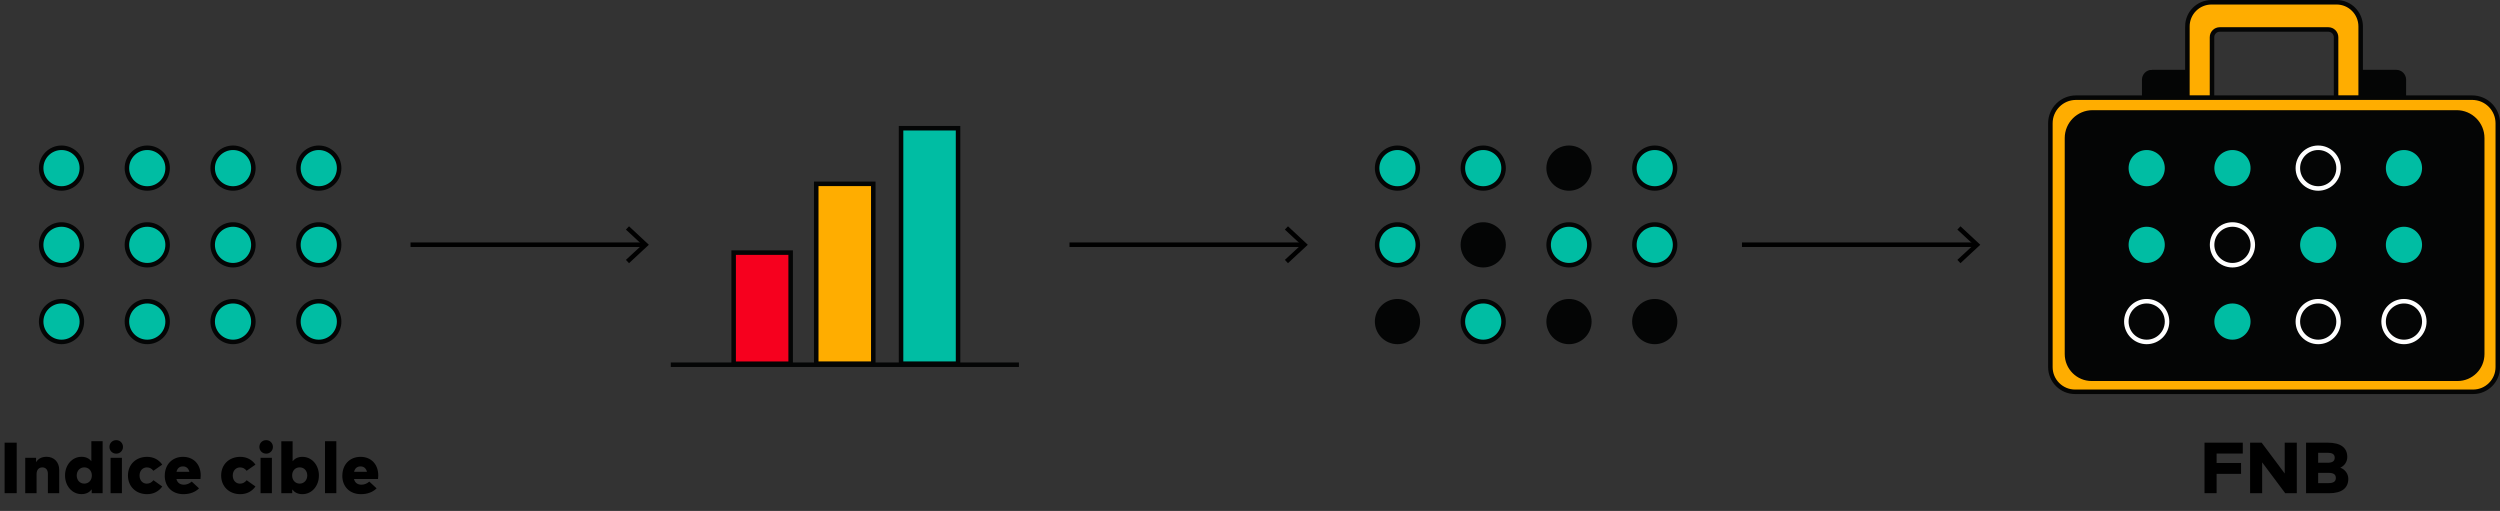<?xml version="1.0" encoding="UTF-8"?>
<svg id="b" data-name="Layer 2" xmlns="http://www.w3.org/2000/svg" viewBox="0 0 553.91 113.21">
  <rect x="0" y="0" width="553.91" height="113.21" fill="#333333" stroke="none"/>
  <defs>
    <style>
      .d {
        stroke: #fff;
      }

      .d, .e, .f, .g, .h, .i, .j {
        stroke-miterlimit: 10;
      }

      .d, .j {
        fill: #040505;
      }

      .e {
        stroke-dasharray: 0 5;
      }

      .e, .f, .h, .i, .j {
        stroke: #040505;
      }

      .e, .g {
        fill: none;
      }

      .f {
        fill: #ffad00;
      }

      .k {
        fill: #000;
        stroke-width: 0px;
      }

      .g {
        stroke: #000;
      }

      .h {
        fill: #00bda3;
      }

      .i {
        fill: #f6001e;
      }
    </style>
  </defs>
  <g id="c" data-name="Mark-ups">
    <g>
      <g>
        <circle class="h" cx="309.63" cy="37.25" r="4.51"/>
        <circle class="h" cx="328.63" cy="37.25" r="4.51"/>
        <circle class="j" cx="347.63" cy="37.25" r="4.51"/>
        <circle class="h" cx="366.63" cy="37.25" r="4.51"/>
        <circle class="h" cx="309.63" cy="54.25" r="4.51"/>
        <circle class="j" cx="328.63" cy="54.25" r="4.51"/>
        <circle class="h" cx="347.63" cy="54.25" r="4.51"/>
        <circle class="h" cx="366.63" cy="54.25" r="4.51"/>
        <circle class="j" cx="309.63" cy="71.25" r="4.51"/>
        <circle class="h" cx="328.63" cy="71.25" r="4.51"/>
        <circle class="j" cx="347.63" cy="71.25" r="4.51"/>
        <circle class="j" cx="366.63" cy="71.25" r="4.51"/>
      </g>
      <g>
        <line class="g" x1="236.96" y1="54.22" x2="288.68" y2="54.22"/>
        <polygon class="k" points="285.37 58.31 284.68 57.58 288.3 54.23 284.68 50.87 285.37 50.14 289.76 54.23 285.37 58.31"/>
      </g>
      <g>
        <path class="k" d="M1.02,109.27v-11.19h2.68v11.19H1.02Z"/>
        <path class="k" d="M5.59,109.27v-7.84h2.4v.98c.5-.82,1.29-1.2,2.34-1.2,1.57,0,2.79,1.1,2.79,2.91v5.15h-2.51v-4.26c0-.93-.46-1.45-1.24-1.45-.7,0-1.27.47-1.27,1.49v4.22h-2.51Z"/>
        <path class="k" d="M14.41,105.34c0-2.3,1.55-4.13,3.66-4.13,1,0,1.7.4,2.17.97v-4.42h2.5v11.51h-2.42v-.85c-.47.62-1.19,1.06-2.26,1.06-2.1,0-3.65-1.82-3.65-4.14ZM20.35,105.35c0-1.04-.7-1.8-1.68-1.8s-1.67.78-1.67,1.8.67,1.8,1.67,1.8,1.68-.76,1.68-1.8Z"/>
        <path class="k" d="M24.25,99.02c0-.85.65-1.5,1.5-1.5s1.5.66,1.5,1.5-.66,1.49-1.5,1.49-1.5-.65-1.5-1.49ZM24.5,109.27v-7.84h2.51v7.84h-2.51Z"/>
        <path class="k" d="M28.35,105.35c0-2.4,1.73-4.13,4.24-4.13,1.46,0,2.6.65,3.36,1.72l-1.96,1.37c-.39-.5-.84-.75-1.45-.75-.87,0-1.62.67-1.62,1.8s.73,1.8,1.6,1.8c.59,0,1.09-.26,1.48-.76l1.95,1.39c-.75,1.06-1.91,1.7-3.36,1.7-2.51,0-4.24-1.74-4.24-4.13Z"/>
        <path class="k" d="M36.51,105.4c0-2.47,1.64-4.18,4.03-4.18s3.93,1.68,3.93,4.13c0,.26-.02.61-.05.78h-5.33c.21.86.82,1.26,1.68,1.26.58,0,1.22-.24,1.71-.69l1.62,1.5c-.82.82-2.01,1.29-3.46,1.29-2.47,0-4.14-1.64-4.14-4.09ZM41.96,104.54c-.2-.78-.69-1.2-1.42-1.2-.78,0-1.25.42-1.44,1.2h2.86Z"/>
        <path class="k" d="M49,105.35c0-2.4,1.73-4.13,4.24-4.13,1.46,0,2.6.65,3.36,1.72l-1.96,1.37c-.39-.5-.84-.75-1.45-.75-.87,0-1.62.67-1.62,1.8s.73,1.8,1.6,1.8c.59,0,1.09-.26,1.48-.76l1.95,1.39c-.75,1.06-1.91,1.7-3.36,1.7-2.51,0-4.24-1.74-4.24-4.13Z"/>
        <path class="k" d="M57.47,99.02c0-.85.65-1.5,1.5-1.5s1.5.66,1.5,1.5-.66,1.49-1.5,1.49-1.5-.65-1.5-1.49ZM57.73,109.27v-7.84h2.51v7.84h-2.51Z"/>
        <path class="k" d="M64.75,108.44v.84h-2.42v-11.51h2.5v4.42c.47-.57,1.16-.97,2.17-.97,2.1,0,3.66,1.82,3.66,4.13s-1.56,4.14-3.66,4.14c-1.07,0-1.78-.43-2.25-1.05ZM68.08,105.35c0-1.02-.67-1.8-1.68-1.8s-1.67.76-1.67,1.8.69,1.8,1.67,1.8,1.68-.78,1.68-1.8Z"/>
        <path class="k" d="M72.01,109.27v-11.51h2.51v11.51h-2.51Z"/>
        <path class="k" d="M75.85,105.4c0-2.47,1.64-4.18,4.03-4.18s3.93,1.68,3.93,4.13c0,.26-.02.61-.05.78h-5.33c.21.86.82,1.26,1.68,1.26.58,0,1.22-.24,1.71-.69l1.62,1.5c-.82.82-2.01,1.29-3.46,1.29-2.47,0-4.14-1.64-4.14-4.09ZM81.31,104.54c-.2-.78-.69-1.2-1.42-1.2-.78,0-1.25.42-1.44,1.2h2.86Z"/>
      </g>
      <g>
        <circle class="h" cx="13.63" cy="37.25" r="4.51"/>
        <circle class="h" cx="32.63" cy="37.25" r="4.51"/>
        <circle class="h" cx="51.63" cy="37.25" r="4.51"/>
        <circle class="h" cx="70.63" cy="37.25" r="4.51"/>
        <circle class="h" cx="13.63" cy="54.25" r="4.51"/>
        <circle class="h" cx="32.63" cy="54.25" r="4.51"/>
        <circle class="h" cx="51.63" cy="54.25" r="4.51"/>
        <circle class="h" cx="70.63" cy="54.25" r="4.51"/>
        <circle class="h" cx="13.63" cy="71.25" r="4.51"/>
        <circle class="h" cx="32.63" cy="71.25" r="4.51"/>
        <circle class="h" cx="51.63" cy="71.25" r="4.51"/>
        <circle class="h" cx="70.63" cy="71.25" r="4.51"/>
      </g>
      <g>
        <line class="g" x1="90.96" y1="54.22" x2="142.68" y2="54.22"/>
        <polygon class="k" points="139.37 58.31 138.68 57.58 142.3 54.23 138.68 50.87 139.37 50.14 143.76 54.23 139.37 58.31"/>
      </g>
      <g>
        <line class="e" x1="462.64" y1="21.64" x2="462.64" y2="86.81"/>
        <g>
          <path class="j" d="M476.77,15.97h7.88v5.67h-9.57v-3.98c0-.93.76-1.69,1.69-1.69Z"/>
          <path class="j" d="M523.04,15.97h7.88c.93,0,1.69.76,1.69,1.69v3.98h-9.57v-5.67h0Z"/>
          <path class="f" d="M484.65,5.85v15.88h5.45v-13.48c0-.95.77-1.72,1.72-1.72h24.05c.95,0,1.72.77,1.72,1.72v13.48h5.45V5.85c0-2.95-2.39-5.35-5.35-5.35h-27.69c-2.95,0-5.35,2.39-5.35,5.35Z"/>
        </g>
        <path class="f" d="M459.95,21.64h87.8c3.13,0,5.67,2.54,5.67,5.67v54.03c0,3.02-2.45,5.47-5.47,5.47h-88.19c-3.02,0-5.47-2.45-5.47-5.47V27.31c0-3.13,2.54-5.67,5.67-5.67Z"/>
        <path class="j" d="M463.63,24.91h80.67c3.13,0,5.67,2.54,5.67,5.67v47.87c0,3.02-2.45,5.47-5.47,5.47h-81.06c-3.02,0-5.47-2.45-5.47-5.47V30.58c0-3.13,2.54-5.67,5.67-5.67Z"/>
        <line class="e" x1="467.22" y1="86.81" x2="467.22" y2="21.64"/>
        <line class="e" x1="542.57" y1="86.81" x2="542.57" y2="21.64"/>
      </g>
      <g>
        <path class="k" d="M488.44,109.27v-11.19h8.48v2.41h-5.8v2.09h5.42v2.41h-5.42v4.28h-2.68Z"/>
        <path class="k" d="M498.54,109.27v-11.19h2.56l5.11,6.83v-6.83h2.68v11.19h-2.57l-5.11-6.83v6.83h-2.68Z"/>
        <path class="k" d="M510.94,109.27v-11.19h4.82c2.84,0,4.31,1.11,4.31,3.17,0,1.1-.65,1.97-1.55,2.37.99.35,1.78,1.31,1.78,2.45,0,2.05-1.42,3.21-4.26,3.21h-5.1ZM513.62,102.53h2.08c.96,0,1.59-.28,1.59-1.11s-.62-1.1-1.59-1.1h-2.08v2.21ZM513.62,107.04h2.29c1.03,0,1.63-.3,1.63-1.14s-.6-1.13-1.63-1.13h-2.29v2.27Z"/>
      </g>
      <g>
        <line class="g" x1="385.96" y1="54.22" x2="437.68" y2="54.22"/>
        <polygon class="k" points="434.37 58.31 433.68 57.58 437.3 54.23 433.68 50.87 434.37 50.14 438.76 54.23 434.37 58.31"/>
      </g>
      <g>
        <circle class="h" cx="475.63" cy="37.25" r="4.51"/>
        <circle class="h" cx="494.63" cy="37.25" r="4.51"/>
        <circle class="d" cx="513.63" cy="37.25" r="4.51"/>
        <circle class="h" cx="532.63" cy="37.25" r="4.51"/>
        <circle class="h" cx="475.63" cy="54.25" r="4.51"/>
        <circle class="d" cx="494.63" cy="54.25" r="4.51"/>
        <circle class="h" cx="513.63" cy="54.25" r="4.51"/>
        <circle class="h" cx="532.63" cy="54.25" r="4.51"/>
        <circle class="d" cx="475.63" cy="71.25" r="4.51"/>
        <circle class="h" cx="494.63" cy="71.25" r="4.51"/>
        <circle class="d" cx="513.63" cy="71.25" r="4.51"/>
        <circle class="d" cx="532.63" cy="71.25" r="4.51"/>
      </g>
      <g>
        <line class="f" x1="148.62" y1="80.81" x2="225.76" y2="80.81"/>
        <rect class="h" x="199.64" y="28.41" width="12.63" height="52.17"/>
        <rect class="f" x="180.85" y="40.73" width="12.64" height="39.85"/>
        <rect class="i" x="162.55" y="55.97" width="12.63" height="24.62"/>
      </g>
    </g>
  </g>
</svg>